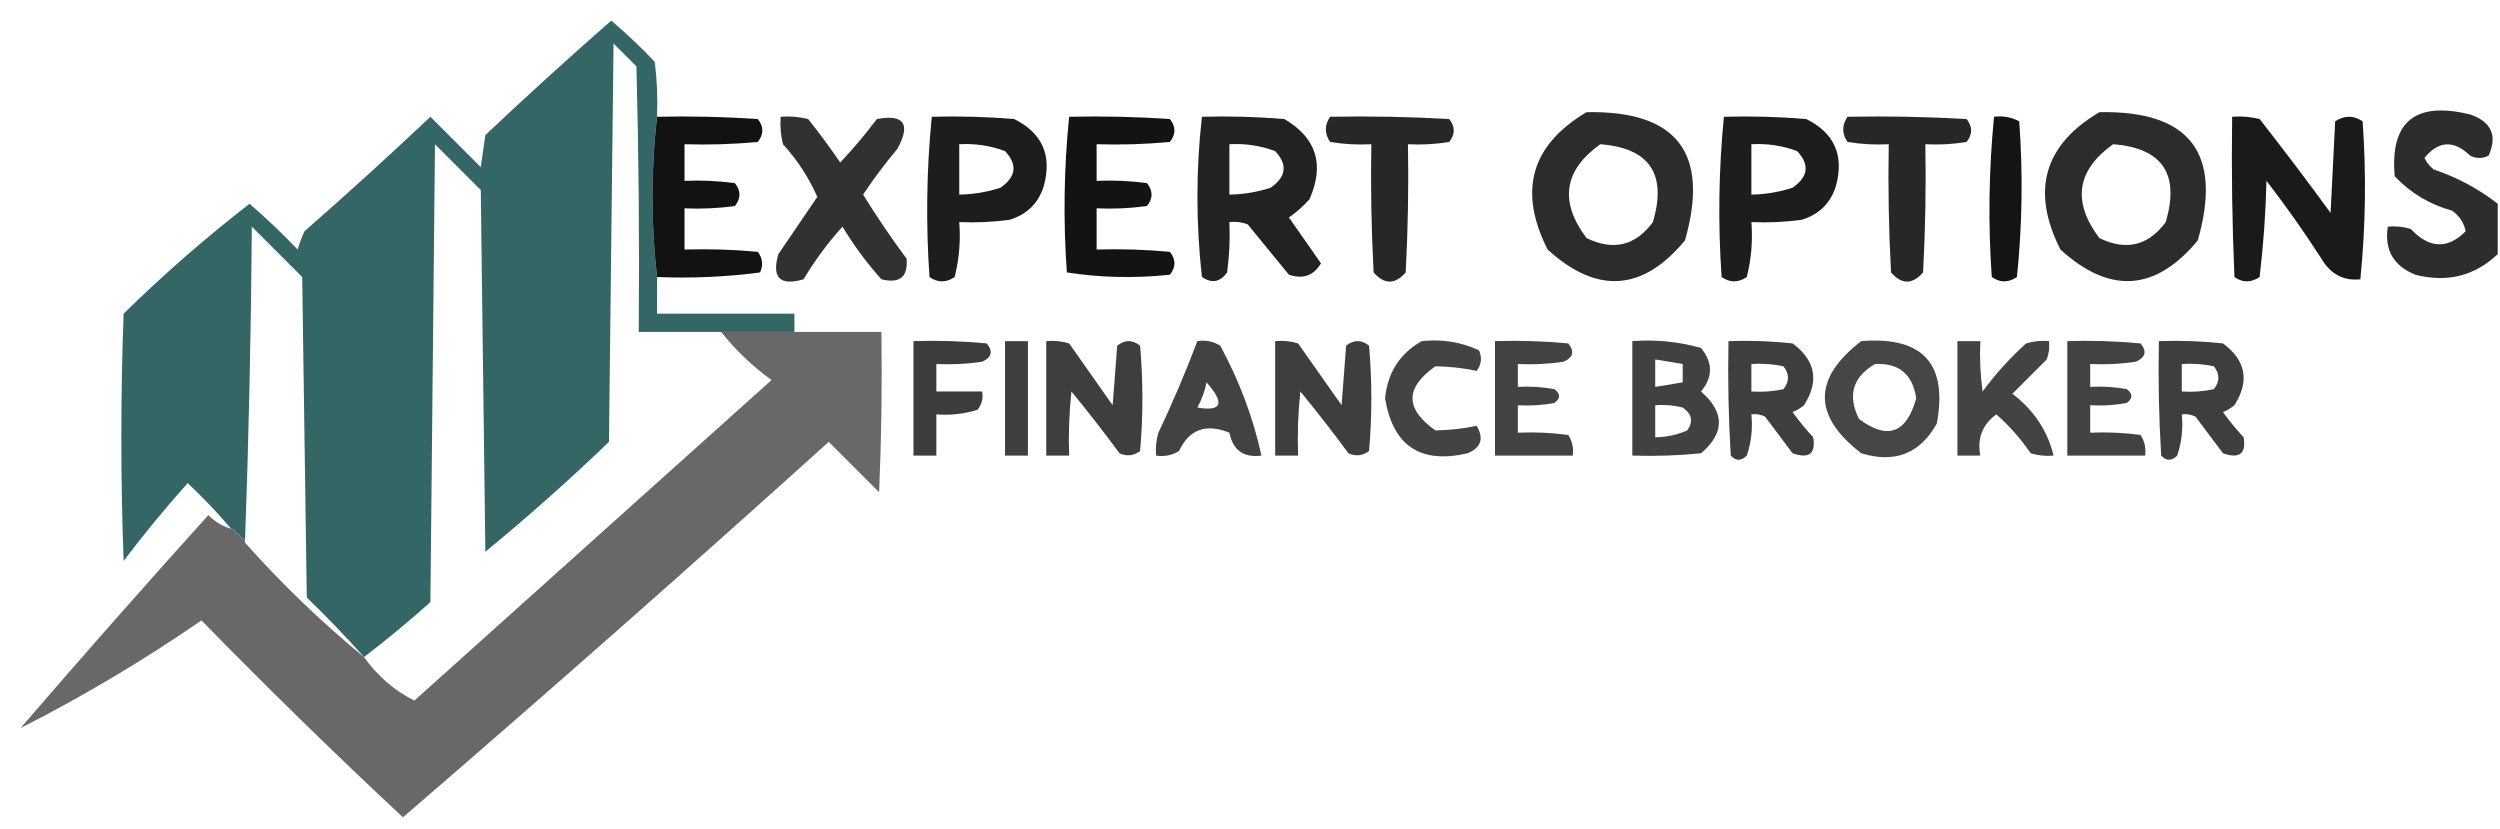 <?xml version="1.0" encoding="UTF-8"?>
<!DOCTYPE svg PUBLIC "-//W3C//DTD SVG 1.1//EN" "http://www.w3.org/Graphics/SVG/1.1/DTD/svg11.dtd">
<svg xmlns="http://www.w3.org/2000/svg" version="1.1" width="546px" height="181px" style="shape-rendering:geometricPrecision; text-rendering:geometricPrecision; image-rendering:optimizeQuality; fill-rule:evenodd; clip-rule:evenodd" xmlns:xlink="http://www.w3.org/1999/xlink">
<g><path style="opacity:0.985" fill="#326565" d="M 143.5,25.5 C 142.167,37.167 142.167,48.833 143.5,60.5C 143.5,63.167 143.5,65.833 143.5,68.5C 153.5,68.5 163.5,68.5 173.5,68.5C 173.5,69.833 173.5,71.167 173.5,72.5C 168.167,72.5 162.833,72.5 157.5,72.5C 151.5,72.5 145.5,72.5 139.5,72.5C 139.667,53.164 139.5,33.831 139,14.5C 137.333,12.833 135.667,11.167 134,9.5C 133.667,38.5 133.333,67.5 133,96.5C 124.297,104.871 115.297,112.871 106,120.5C 105.667,94.167 105.333,67.833 105,41.5C 101.667,38.167 98.333,34.833 95,31.5C 94.667,64.833 94.333,98.167 94,131.5C 89.274,135.735 84.441,139.735 79.5,143.5C 75.537,139.036 71.37,134.702 67,130.5C 66.667,107.167 66.333,83.833 66,60.5C 62.333,56.833 58.667,53.167 55,49.5C 54.832,72.67 54.332,95.67 53.5,118.5C 53.5,117.833 53.167,117.5 52.5,117.5C 52.5,116.833 52.167,116.5 51.5,116.5C 51.5,115.833 51.167,115.5 50.5,115.5C 47.538,112.036 44.371,108.703 41,105.5C 36.094,110.983 31.428,116.649 27,122.5C 26.333,104.5 26.333,86.5 27,68.5C 35.723,59.941 44.889,51.941 54.5,44.5C 58.151,47.651 61.651,50.984 65,54.5C 65.402,53.128 65.902,51.795 66.5,50.5C 75.816,42.351 84.983,34.018 94,25.5C 97.667,29.167 101.333,32.833 105,36.5C 105.333,34.167 105.667,31.833 106,29.5C 115.017,20.982 124.184,12.649 133.5,4.5C 136.818,7.317 139.985,10.317 143,13.5C 143.499,17.486 143.666,21.486 143.5,25.5 Z"/></g>
<g><path style="opacity:0.828" fill="#000000" d="M 346.5,24.5 C 366.271,24.108 373.437,33.441 368,52.5C 358.768,63.651 348.768,64.318 338,54.5C 331.529,41.704 334.362,31.704 346.5,24.5 Z M 349.5,31.5 C 360.258,32.328 364.091,37.995 361,48.5C 357.19,53.669 352.357,54.835 346.5,52C 340.522,44.043 341.522,37.21 349.5,31.5 Z"/></g>
<g><path style="opacity:0.828" fill="#000000" d="M 458.5,24.5 C 478.271,24.108 485.437,33.441 480,52.5C 470.768,63.651 460.768,64.318 450,54.5C 443.529,41.704 446.362,31.704 458.5,24.5 Z M 461.5,31.5 C 472.258,32.328 476.091,37.995 473,48.5C 469.19,53.669 464.357,54.835 458.5,52C 452.522,44.043 453.522,37.21 461.5,31.5 Z"/></g>
<g><path style="opacity:0.824" fill="#000000" d="M 545.5,44.5 C 545.5,48.167 545.5,51.833 545.5,55.5C 540.477,60.274 534.477,61.774 527.5,60C 522.717,58.058 520.717,54.558 521.5,49.5C 523.199,49.34 524.866,49.507 526.5,50C 530.558,54.308 534.558,54.474 538.5,50.5C 538.124,48.617 537.124,47.117 535.5,46C 530.62,44.645 526.453,42.145 523,38.5C 521.962,26.561 527.462,22.061 539.5,25C 544.147,26.634 545.48,29.634 543.5,34C 542.167,34.667 540.833,34.667 539.5,34C 535.885,30.543 532.552,30.709 529.5,34.5C 529.977,35.478 530.643,36.311 531.5,37C 536.639,38.735 541.306,41.235 545.5,44.5 Z"/></g>
<g><path style="opacity:0.926" fill="#000000" d="M 143.5,25.5 C 150.841,25.334 158.174,25.5 165.5,26C 166.833,27.667 166.833,29.333 165.5,31C 160.177,31.499 154.844,31.666 149.5,31.5C 149.5,34.167 149.5,36.833 149.5,39.5C 153.182,39.335 156.848,39.501 160.5,40C 161.833,41.667 161.833,43.333 160.5,45C 156.848,45.499 153.182,45.665 149.5,45.5C 149.5,48.5 149.5,51.5 149.5,54.5C 154.844,54.334 160.177,54.501 165.5,55C 166.554,56.388 166.72,57.888 166,59.5C 158.587,60.481 151.087,60.814 143.5,60.5C 142.167,48.833 142.167,37.167 143.5,25.5 Z"/></g>
<g><path style="opacity:0.805" fill="#000000" d="M 170.5,25.5 C 172.527,25.338 174.527,25.505 176.5,26C 178.955,29.078 181.289,32.244 183.5,35.5C 186.325,32.505 188.992,29.338 191.5,26C 197.451,24.897 198.951,27.064 196,32.5C 193.308,35.692 190.808,39.025 188.5,42.5C 191.471,47.303 194.638,51.97 198,56.5C 198.339,60.487 196.506,61.987 192.5,61C 189.301,57.434 186.467,53.6 184,49.5C 180.781,53.052 177.948,56.885 175.5,61C 170.333,62.5 168.5,60.667 170,55.5C 172.848,51.323 175.682,47.156 178.5,43C 176.628,38.757 174.128,34.923 171,31.5C 170.505,29.527 170.338,27.527 170.5,25.5 Z"/></g>
<g><path style="opacity:0.884" fill="#000000" d="M 203.5,25.5 C 209.509,25.334 215.509,25.5 221.5,26C 227.603,29.04 229.769,33.874 228,40.5C 226.86,44.307 224.36,46.807 220.5,48C 216.848,48.499 213.182,48.665 209.5,48.5C 209.824,52.555 209.491,56.555 208.5,60.5C 206.629,61.767 204.796,61.767 203,60.5C 202.189,48.757 202.356,37.091 203.5,25.5 Z M 209.5,31.5 C 212.941,31.301 216.274,31.801 219.5,33C 222.263,35.955 221.93,38.622 218.5,41C 215.568,41.953 212.568,42.453 209.5,42.5C 209.5,38.833 209.5,35.167 209.5,31.5 Z"/></g>
<g><path style="opacity:0.923" fill="#000000" d="M 233.5,25.5 C 240.841,25.334 248.174,25.5 255.5,26C 256.833,27.667 256.833,29.333 255.5,31C 250.177,31.499 244.844,31.666 239.5,31.5C 239.5,34.167 239.5,36.833 239.5,39.5C 243.182,39.335 246.848,39.501 250.5,40C 251.833,41.667 251.833,43.333 250.5,45C 246.848,45.499 243.182,45.665 239.5,45.5C 239.5,48.5 239.5,51.5 239.5,54.5C 244.844,54.334 250.177,54.501 255.5,55C 256.833,56.667 256.833,58.333 255.5,60C 247.92,60.813 240.42,60.647 233,59.5C 232.19,48.09 232.357,36.757 233.5,25.5 Z"/></g>
<g><path style="opacity:0.867" fill="#000000" d="M 262.5,25.5 C 268.509,25.334 274.509,25.5 280.5,26C 287.505,30.098 289.338,35.931 286,43.5C 284.649,45.019 283.149,46.352 281.5,47.5C 283.833,50.833 286.167,54.167 288.5,57.5C 286.927,60.193 284.593,61.026 281.5,60C 278.5,56.333 275.5,52.667 272.5,49C 271.207,48.51 269.873,48.343 268.5,48.5C 268.665,52.182 268.499,55.848 268,59.5C 266.477,61.62 264.644,61.953 262.5,60.5C 261.19,48.772 261.19,37.105 262.5,25.5 Z M 268.5,31.5 C 271.941,31.301 275.274,31.801 278.5,33C 281.263,35.955 280.93,38.622 277.5,41C 274.568,41.953 271.568,42.453 268.5,42.5C 268.5,38.833 268.5,35.167 268.5,31.5 Z"/></g>
<g><path style="opacity:0.845" fill="#000000" d="M 290.5,25.5 C 299.173,25.334 307.84,25.5 316.5,26C 317.833,27.667 317.833,29.333 316.5,31C 313.518,31.498 310.518,31.665 307.5,31.5C 307.666,40.839 307.5,50.173 307,59.5C 304.667,62.167 302.333,62.167 300,59.5C 299.5,50.173 299.334,40.839 299.5,31.5C 296.482,31.665 293.482,31.498 290.5,31C 289.248,29.172 289.248,27.339 290.5,25.5 Z"/></g>
<g><path style="opacity:0.884" fill="#000000" d="M 376.5,25.5 C 382.509,25.334 388.509,25.5 394.5,26C 400.603,29.04 402.769,33.874 401,40.5C 399.86,44.307 397.36,46.807 393.5,48C 389.848,48.499 386.182,48.665 382.5,48.5C 382.824,52.555 382.491,56.555 381.5,60.5C 379.629,61.767 377.796,61.767 376,60.5C 375.189,48.757 375.356,37.091 376.5,25.5 Z M 382.5,31.5 C 385.941,31.301 389.274,31.801 392.5,33C 395.263,35.955 394.93,38.622 391.5,41C 388.568,41.953 385.568,42.453 382.5,42.5C 382.5,38.833 382.5,35.167 382.5,31.5 Z"/></g>
<g><path style="opacity:0.845" fill="#000000" d="M 403.5,25.5 C 412.173,25.334 420.84,25.5 429.5,26C 430.833,27.667 430.833,29.333 429.5,31C 426.518,31.498 423.518,31.665 420.5,31.5C 420.666,40.839 420.5,50.173 420,59.5C 417.667,62.167 415.333,62.167 413,59.5C 412.5,50.173 412.334,40.839 412.5,31.5C 409.482,31.665 406.482,31.498 403.5,31C 402.248,29.172 402.248,27.339 403.5,25.5 Z"/></g>
<g><path style="opacity:0.919" fill="#000000" d="M 435.5,25.5 C 437.467,25.261 439.301,25.594 441,26.5C 441.832,37.848 441.666,49.181 440.5,60.5C 438.629,61.767 436.796,61.767 435,60.5C 434.189,48.757 434.356,37.091 435.5,25.5 Z"/></g>
<g><path style="opacity:0.897" fill="#000000" d="M 487.5,25.5 C 489.527,25.338 491.527,25.505 493.5,26C 498.788,32.744 503.955,39.577 509,46.5C 509.333,39.833 509.667,33.167 510,26.5C 512,25.167 514,25.167 516,26.5C 516.82,38.076 516.654,49.576 515.5,61C 511.835,61.387 509.002,59.887 507,56.5C 503.246,50.658 499.246,44.991 495,39.5C 494.831,46.524 494.331,53.524 493.5,60.5C 491.629,61.767 489.796,61.767 488,60.5C 487.5,48.838 487.333,37.171 487.5,25.5 Z"/></g>
<g><path style="opacity:0.976" fill="#656565" d="M 157.5,72.5 C 162.833,72.5 168.167,72.5 173.5,72.5C 179.833,72.5 186.167,72.5 192.5,72.5C 192.667,84.171 192.5,95.838 192,107.5C 188.36,103.86 184.694,100.194 181,96.5C 150.297,124.205 119.297,151.539 88,178.5C 73.029,164.529 58.362,150.196 44,135.5C 31.227,144.291 18.061,152.124 4.5,159C 17.981,143.352 31.647,127.852 45.5,112.5C 46.94,113.952 48.606,114.952 50.5,115.5C 51.167,115.5 51.5,115.833 51.5,116.5C 52.167,116.5 52.5,116.833 52.5,117.5C 53.167,117.5 53.5,117.833 53.5,118.5C 61.554,127.555 70.221,135.889 79.5,143.5C 82.516,147.702 86.183,150.869 90.5,153C 116.5,129.667 142.5,106.333 168.5,83C 164.305,79.97 160.639,76.47 157.5,72.5 Z"/></g>
<g><path style="opacity:0.943" fill="#313131" d="M 199.5,74.5 C 204.844,74.334 210.177,74.501 215.5,75C 216.925,76.714 216.592,78.047 214.5,79C 211.183,79.498 207.85,79.665 204.5,79.5C 204.5,81.5 204.5,83.5 204.5,85.5C 207.833,85.5 211.167,85.5 214.5,85.5C 214.762,86.978 214.429,88.311 213.5,89.5C 210.579,90.407 207.579,90.74 204.5,90.5C 204.5,93.5 204.5,96.5 204.5,99.5C 202.833,99.5 201.167,99.5 199.5,99.5C 199.5,91.167 199.5,82.833 199.5,74.5 Z"/></g>
<g><path style="opacity:0.93" fill="#323232" d="M 219.5,74.5 C 221.167,74.5 222.833,74.5 224.5,74.5C 224.5,82.833 224.5,91.167 224.5,99.5C 222.833,99.5 221.167,99.5 219.5,99.5C 219.5,91.167 219.5,82.833 219.5,74.5 Z"/></g>
<g><path style="opacity:0.932" fill="#313131" d="M 228.5,74.5 C 230.199,74.34 231.866,74.507 233.5,75C 236.667,79.5 239.833,84 243,88.5C 243.333,84.167 243.667,79.833 244,75.5C 245.667,74.167 247.333,74.167 249,75.5C 249.667,83.167 249.667,90.833 249,98.5C 247.612,99.554 246.112,99.72 244.5,99C 241.121,94.409 237.621,89.909 234,85.5C 233.501,90.155 233.334,94.822 233.5,99.5C 231.833,99.5 230.167,99.5 228.5,99.5C 228.5,91.167 228.5,82.833 228.5,74.5 Z"/></g>
<g><path style="opacity:0.913" fill="#313131" d="M 261.5,74.5 C 263.288,74.215 264.955,74.548 266.5,75.5C 270.653,83.126 273.653,91.126 275.5,99.5C 271.612,100.011 269.279,98.345 268.5,94.5C 263.385,92.432 259.718,93.765 257.5,98.5C 255.955,99.452 254.288,99.785 252.5,99.5C 252.34,97.801 252.506,96.134 253,94.5C 256.121,87.928 258.955,81.261 261.5,74.5 Z M 263.5,83.5 C 267.561,88.095 266.894,89.928 261.5,89C 262.464,87.275 263.131,85.441 263.5,83.5 Z"/></g>
<g><path style="opacity:0.932" fill="#313131" d="M 278.5,74.5 C 280.199,74.34 281.866,74.507 283.5,75C 286.667,79.5 289.833,84 293,88.5C 293.333,84.167 293.667,79.833 294,75.5C 295.667,74.167 297.333,74.167 299,75.5C 299.667,83.167 299.667,90.833 299,98.5C 297.612,99.554 296.112,99.72 294.5,99C 291.121,94.409 287.621,89.909 284,85.5C 283.501,90.155 283.334,94.822 283.5,99.5C 281.833,99.5 280.167,99.5 278.5,99.5C 278.5,91.167 278.5,82.833 278.5,74.5 Z"/></g>
<g><path style="opacity:0.909" fill="#313131" d="M 310.5,74.5 C 314.911,74.021 319.078,74.688 323,76.5C 323.72,78.112 323.554,79.612 322.5,81C 319.563,80.377 316.563,80.043 313.5,80C 306.833,84.667 306.833,89.333 313.5,94C 316.563,93.957 319.563,93.623 322.5,93C 324.14,95.776 323.473,97.776 320.5,99C 310.221,101.385 304.221,97.385 302.5,87C 303.05,81.383 305.717,77.216 310.5,74.5 Z"/></g>
<g><path style="opacity:0.919" fill="#323232" d="M 326.5,74.5 C 331.844,74.334 337.177,74.501 342.5,75C 343.925,76.714 343.592,78.047 341.5,79C 338.183,79.498 334.85,79.665 331.5,79.5C 331.5,81.167 331.5,82.833 331.5,84.5C 334.187,84.336 336.854,84.503 339.5,85C 340.833,86 340.833,87 339.5,88C 336.854,88.497 334.187,88.664 331.5,88.5C 331.5,90.5 331.5,92.5 331.5,94.5C 335.182,94.335 338.848,94.501 342.5,95C 343.38,96.356 343.714,97.856 343.5,99.5C 337.833,99.5 332.167,99.5 326.5,99.5C 326.5,91.167 326.5,82.833 326.5,74.5 Z"/></g>
<g><path style="opacity:0.918" fill="#313131" d="M 356.5,74.5 C 361.628,74.112 366.628,74.612 371.5,76C 374.113,79.204 374.113,82.37 371.5,85.5C 376.711,90.055 376.711,94.555 371.5,99C 366.511,99.499 361.511,99.666 356.5,99.5C 356.5,91.167 356.5,82.833 356.5,74.5 Z M 361.5,78.5 C 363.5,78.833 365.5,79.167 367.5,79.5C 367.5,80.833 367.5,82.167 367.5,83.5C 365.5,83.833 363.5,84.167 361.5,84.5C 361.5,82.5 361.5,80.5 361.5,78.5 Z M 361.5,88.5 C 363.527,88.338 365.527,88.504 367.5,89C 369.527,90.396 369.86,92.062 368.5,94C 366.26,94.977 363.927,95.477 361.5,95.5C 361.5,93.167 361.5,90.833 361.5,88.5 Z"/></g>
<g><path style="opacity:0.929" fill="#303030" d="M 377.5,74.5 C 382.179,74.334 386.845,74.501 391.5,75C 396.518,78.722 397.351,83.222 394,88.5C 393.25,89.126 392.416,89.626 391.5,90C 392.88,91.925 394.38,93.758 396,95.5C 396.611,99.088 395.111,100.254 391.5,99C 389.5,96.333 387.5,93.667 385.5,91C 384.552,90.517 383.552,90.35 382.5,90.5C 382.817,93.572 382.484,96.572 381.5,99.5C 380.28,100.711 379.113,100.711 378,99.5C 377.5,91.173 377.334,82.84 377.5,74.5 Z M 382.5,79.5 C 384.857,79.337 387.19,79.503 389.5,80C 390.833,81.667 390.833,83.333 389.5,85C 387.19,85.497 384.857,85.663 382.5,85.5C 382.5,83.5 382.5,81.5 382.5,79.5 Z"/></g>
<g><path style="opacity:0.892" fill="#313131" d="M 406.5,74.5 C 419.932,73.427 425.432,79.427 423,92.5C 419.345,99.07 413.845,101.237 406.5,99C 395.899,90.838 395.899,82.671 406.5,74.5 Z M 409.5,79.5 C 414.743,79.239 417.743,81.739 418.5,87C 416.38,94.654 412.213,96.154 406,91.5C 403.458,86.361 404.624,82.361 409.5,79.5 Z"/></g>
<g><path style="opacity:0.904" fill="#303030" d="M 427.5,74.5 C 429.167,74.5 430.833,74.5 432.5,74.5C 432.335,78.182 432.501,81.848 433,85.5C 435.797,81.701 438.964,78.201 442.5,75C 444.134,74.507 445.801,74.34 447.5,74.5C 447.657,75.873 447.49,77.207 447,78.5C 444.5,81 442,83.5 439.5,86C 444.17,89.538 447.17,94.038 448.5,99.5C 446.801,99.66 445.134,99.493 443.5,99C 441.372,95.87 438.872,93.037 436,90.5C 432.955,92.719 431.789,95.719 432.5,99.5C 430.833,99.5 429.167,99.5 427.5,99.5C 427.5,91.167 427.5,82.833 427.5,74.5 Z"/></g>
<g><path style="opacity:0.919" fill="#323232" d="M 451.5,74.5 C 456.844,74.334 462.177,74.501 467.5,75C 468.925,76.714 468.592,78.047 466.5,79C 463.183,79.498 459.85,79.665 456.5,79.5C 456.5,81.167 456.5,82.833 456.5,84.5C 459.187,84.336 461.854,84.503 464.5,85C 465.833,86 465.833,87 464.5,88C 461.854,88.497 459.187,88.664 456.5,88.5C 456.5,90.5 456.5,92.5 456.5,94.5C 460.182,94.335 463.848,94.501 467.5,95C 468.38,96.356 468.714,97.856 468.5,99.5C 462.833,99.5 457.167,99.5 451.5,99.5C 451.5,91.167 451.5,82.833 451.5,74.5 Z"/></g>
<g><path style="opacity:0.929" fill="#303030" d="M 471.5,74.5 C 476.179,74.334 480.845,74.501 485.5,75C 490.518,78.722 491.351,83.222 488,88.5C 487.25,89.126 486.416,89.626 485.5,90C 486.88,91.925 488.38,93.758 490,95.5C 490.611,99.088 489.111,100.254 485.5,99C 483.5,96.333 481.5,93.667 479.5,91C 478.552,90.517 477.552,90.35 476.5,90.5C 476.817,93.572 476.484,96.572 475.5,99.5C 474.28,100.711 473.113,100.711 472,99.5C 471.5,91.173 471.334,82.84 471.5,74.5 Z M 476.5,79.5 C 478.857,79.337 481.19,79.503 483.5,80C 484.833,81.667 484.833,83.333 483.5,85C 481.19,85.497 478.857,85.663 476.5,85.5C 476.5,83.5 476.5,81.5 476.5,79.5 Z"/></g>
</svg>

